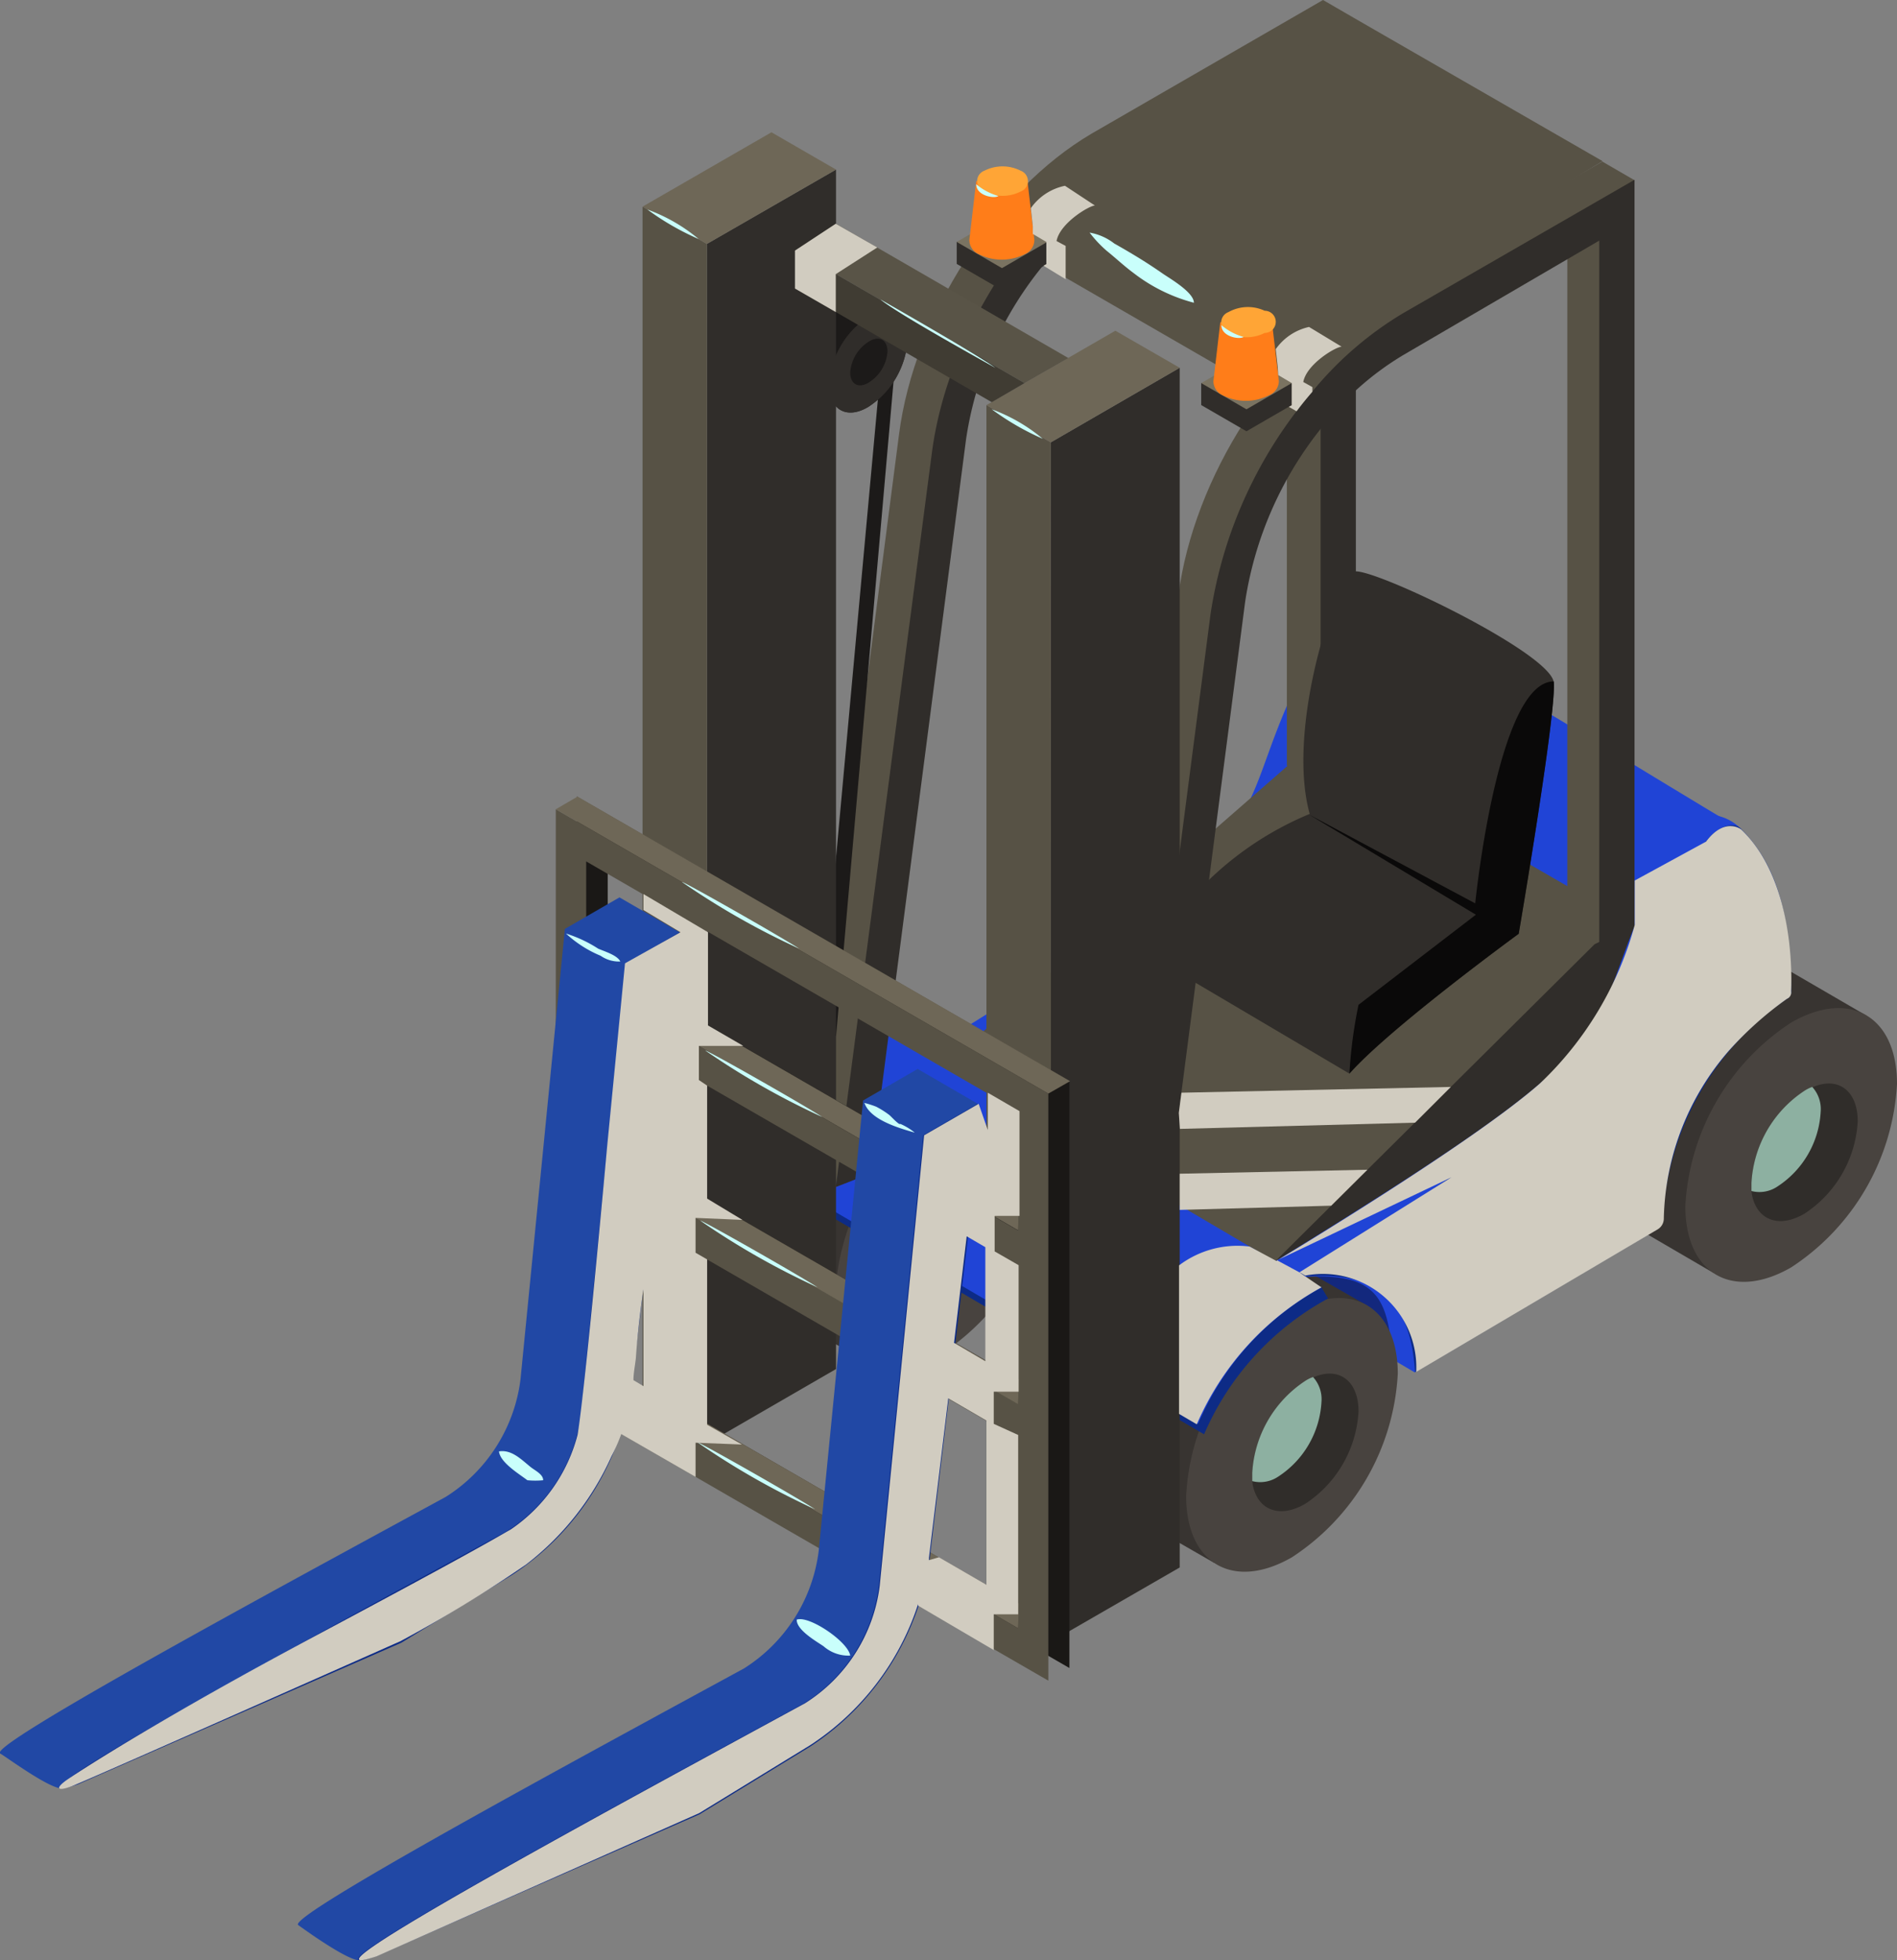 <svg xmlns="http://www.w3.org/2000/svg" viewBox="0 0 85.5 88.32"><rect x="0" y="0" width="85.5" height="88.32" fill="#808080" stroke="none"/><defs><style>.cls-3{fill:#383431}.cls-4{fill:#2044d6}.cls-5{fill:#48433f}.cls-6{fill:#0d2b86}.cls-7{fill:#575245}.cls-8{fill:#302d2a}.cls-9{fill:#8db0a1}.cls-10{fill:#1c1a19}.cls-11{fill:#6e6757}.cls-14{fill:#7a7361}.cls-15{fill:#ff7d19}.cls-16{fill:#ffa536}.cls-18{fill:#2148a5}.cls-20{fill:#d1ccc0;mix-blend-mode:multiply}</style></defs><g style="isolation:isolate"><g id="Слой_2" data-name="Слой 2"><g id="Layer_3" data-name="Layer 3"><path fill="#13287d" d="M62.76 61.25l-7.38-4.42 2.61-1.65 4.77-1.44 2.43 3.6-2.43 3.91z"/><path class="cls-3" d="M38.92 61.28l6.9-11.59-4.17-2.39a2.27 2.27 0 00-.36-.2 3.47 3.47 0 00-3.18.43 10.55 10.55 0 00-4.77 8.27 3.43 3.43 0 001.28 3l.23.14z"/><path class="cls-4" d="M58 45a12.84 12.84 0 015.6-9.91.35.35 0 00.19-.33c0-2.73 0-5-1.23-6.73a2.1 2.1 0 00-1-.59 1.5 1.5 0 00-1.82.89c-5.56 9.79.71 7.58-18.43 19.32a6.11 6.11 0 001 .59c3.79-.35 4.33.77 4.53 3.67l1 .59 9.84-7A.57.57 0 0058 45z"/><path class="cls-5" d="M47.19 52.76A10.55 10.55 0 0142.42 61c-2.64 1.52-4.77.29-4.77-2.76A10.55 10.55 0 0142.42 50c2.63-1.51 4.77-.28 4.77 2.76z"/><path class="cls-6" d="M59 45.58a12.84 12.84 0 015.6-9.91.35.35 0 00.19-.33c-.06-3.18-.48-5.52-2.25-7.32-.43-.44-1.3 0-1.82.89-5.56 9.79.71 7.58-18.43 19.32 4.12-.51 5.34 1.26 5.55 4.26l10.86-6.41a.57.57 0 00.3-.5z"/><path class="cls-4" d="M78.48 37.37c-3-1.76-12.71-7.79-15.93-9.42s-2.61 7.82-2.61 7.82l14.59 9.78z"/><path class="cls-3" d="M54.72 70.41l6.9-11.59-4.17-2.39a2.28 2.28 0 00-.36-.2 3.47 3.47 0 00-3.18.43 10.55 10.55 0 00-4.77 8.27 3.43 3.43 0 001.28 3l.23.14z"/><path class="cls-7" d="M74.78 46.7l-1.53.9-15.73 9.2-.04.03-.28.16-14.9-8.76 15.92-13.89 1.67-.62 13.78 7.95.17.77.94 4.26z"/><path class="cls-8" d="M73.91 41.81l-.07.62-.59 5.17-9.85 5.76-1.55.91-4.33 2.53-.04.02 2.52-2.5 1.63-1.62 10.24-10.16 1.8-.87.24.14z"/><path class="cls-3" d="M77.23 57.35l6.9-11.59-4.13-2.4a2.27 2.27 0 00-.36-.2 3.47 3.47 0 00-3.18.43 10.55 10.55 0 00-4.77 8.27 3.43 3.43 0 001.28 3l.23.14z"/><path class="cls-4" d="M73.92 54.33a12.84 12.84 0 015.6-9.91.35.35 0 00.19-.33c0-2.73 0-5-1.23-6.73a2.09 2.09 0 00-1-.59 1.5 1.5 0 00-1.82.89c-5.56 9.79.71 7.58-18.43 19.32a6.11 6.11 0 001 .59c3.79-.35 4.33.77 4.53 3.67l1 .59 9.84-7a.57.57 0 00.32-.5z"/><path class="cls-6" d="M74.94 54.92a12.84 12.84 0 015.6-9.92.35.35 0 00.19-.33c-.06-3.18-.48-5.52-2.25-7.32-.43-.44-1.3 0-1.82.89-5.56 9.79.71 7.58-18.43 19.32 4.12-.51 5.34 1.26 5.55 4.26l10.86-6.41a.57.57 0 00.3-.49z"/><path class="cls-5" d="M85.5 48.83a10.55 10.55 0 01-4.77 8.27c-2.64 1.52-4.77.29-4.77-2.76a10.55 10.55 0 014.77-8.27c2.64-1.52 4.77-.29 4.77 2.76z"/><path class="cls-8" d="M83.73 50.52a5.32 5.32 0 01-2.4 4.16c-1.22.71-2.23.24-2.39-1v-.37a5.32 5.32 0 012.41-4.16 1.67 1.67 0 01.33-.16c1.15-.51 2.05.13 2.05 1.53z"/><path class="cls-9" d="M82.06 50.09a4.29 4.29 0 01-1.94 3.36 1.45 1.45 0 01-1.18.21v-.37a5.32 5.32 0 012.41-4.16 1.67 1.67 0 01.33-.16 1.48 1.48 0 01.38 1.12z"/><path class="cls-5" d="M63 61.89a10.55 10.55 0 01-4.77 8.27c-2.64 1.52-4.77.29-4.77-2.76a10.55 10.55 0 014.77-8.27c2.63-1.52 4.77-.28 4.77 2.76z"/><path class="cls-8" d="M61.23 63.59a5.32 5.32 0 01-2.4 4.16c-1.22.71-2.23.24-2.39-1v-.37a5.32 5.32 0 012.41-4.16 1.66 1.66 0 01.33-.16c1.15-.51 2.05.13 2.05 1.53z"/><path class="cls-9" d="M59.56 63.16a4.29 4.29 0 01-1.94 3.36 1.45 1.45 0 01-1.18.21v-.37a5.32 5.32 0 012.41-4.16 1.66 1.66 0 01.33-.16 1.48 1.48 0 01.38 1.12z"/><path class="cls-6" d="M34.06 52.83l-.29-.5a11 11 0 015.89-5.62l2.65 1.53L59.56 58l.3.5a12.64 12.64 0 00-5.59 6.12z"/><path class="cls-4" d="M33.76 52.33a12.64 12.64 0 015.59-6.12L42 47.74l14.9 8.76 2.66 1.5A12.64 12.64 0 0054 64.15z"/><path class="cls-7" d="M37.68 53.48l-1.45-.84 4.29-33.07c.69-5.35 4.34-11 8.68-13.55L59.63 0l1.45.84-1.59 34.34-1.49-.69V2.75l-8.22 5.1c-3.56 2.05-6.64 7-7.2 11.42z"/><path class="cls-10" d="M40.35 16.31l-2.67 30.4a17.13 17.13 0 01-.54-2.05c0-.18 2.55-28 2.55-28z"/><path class="cls-8" d="M36.23 16.67c0 1.13.79 1.59 1.77 1a3.91 3.91 0 001.77-3.06c0-1.13-.79-1.59-1.77-1a3.91 3.91 0 00-1.77 3.06z"/><path class="cls-8" d="M37.37 17.33c0 1.13.79 1.59 1.77 1a3.91 3.91 0 001.77-3.06c0-1.13-.79-1.59-1.77-1a3.91 3.91 0 00-1.77 3.06z"/><path class="cls-10" d="M36.73 17.81a1.25 1.25 0 01-.51-1.13A3.91 3.91 0 0138 13.61a1.27 1.27 0 011.12-.15h.13l1.08.62-.71 1.24a4.14 4.14 0 01-1 1.82l-.73 1.28-1.13-.65z"/><path class="cls-8" d="M37.37 17.33c0 1.13.79 1.59 1.77 1a3.91 3.91 0 001.77-3.06c0-1.13-.79-1.59-1.77-1a3.91 3.91 0 00-1.77 3.06z"/><path class="cls-10" d="M38.32 16.78c0 .52.36.73.81.47a1.8 1.8 0 00.87-1.41c0-.52-.36-.73-.81-.47a1.8 1.8 0 00-.87 1.41z"/><path class="cls-8" d="M39.24 52.87l-1.57.61L42 20.41c.69-5.35 4.34-11 8.68-13.55l10.43-6v33.55l-1.59.92V3.58l-8.84 5.1a16.07 16.07 0 00-7.14 11.12z"/><path class="cls-8" d="M68.45 42.07s-5.8 4.23-7.63 6.3l-8.08-4.77v-1.93a14.59 14.59 0 016.29-5c-1.08-3.88 1.2-10.71 2-10.92s8.88 3.67 9 5-1.58 11.32-1.58 11.32z"/><path class="cls-7" d="M50.27 60.74l-1.45-.84 4.29-33.07c.69-5.35 4.34-11 8.68-13.55l10.43-6 1.45.84-1.58 34.32-1.45-.69V10l-8.22 5.1c-3.56 2.05-6.64 7-7.2 11.42z"/><path class="cls-8" d="M73.67 8.1v33.57l-1.59.92V10.84L63.24 16a13.22 13.22 0 00-3.69 3.29 16.46 16.46 0 00-3.43 7.82l-4.29 33.02-1.57.61 4.3-33.07a20 20 0 013.88-9.15c.22-.3.46-.59.71-.88a15.7 15.7 0 014.09-3.53z"/><path class="cls-8" d="M53.17 16.57v54.05l-5.81 3.35V19.93l5.81-3.36z"/><path class="cls-7" d="M44.46 72.3l2.91 1.67-.01-54.04-2.9-1.68V72.3z"/><path class="cls-11" d="M50.27 14.9l-5.81 3.35 2.9 1.68 5.81-3.36-2.9-1.67z"/><path class="cls-8" d="M37.68 61.68l-5.81 3.36-.01-54.05 5.82-3.35v54.04z"/><path class="cls-7" d="M28.96 63.36l2.91 1.68-.01-54.05-2.9-1.68v54.05z"/><path class="cls-11" d="M34.77 5.96l-5.81 3.35 2.9 1.68 5.82-3.35-2.91-1.68z"/><path fill="#595447" d="M37.68 10.08l10.47 6.05-1.97 1.13-10.34-5.97 1.84-1.21z"/><path fill="#403c33" d="M35.84 11.29l10.34 5.97-1.48.86L35.84 13v-1.71z"/><path class="cls-7" d="M45.86 11.26L57 17.69c2.55-3.46 7.08-5.45 15.23-10.43L61.08.84C54 4.9 48.09 7.23 45.86 11.26z"/><path class="cls-8" d="M58.22 18.25l-2.04 1.18-2.04-1.18v-.99l2.04-.19 2.04.19v.99z"/><path class="cls-14" d="M58.22 17.26l-2.04 1.18-2.04-1.18 2.04-1.18 2.04 1.18z"/><path class="cls-15" d="M57.64 17.17l-.31-2.65H55l-.31 2.65a.7.7 0 00.42.64 2.3 2.3 0 002.08 0 .7.7 0 00.45-.64z"/><path class="cls-16" d="M57 14a.5.5 0 010 1 1.8 1.8 0 01-1.63 0 .5.5 0 010-.94A1.8 1.8 0 0157 14z"/><path class="cls-8" d="M47.2 11.89l-2.04 1.18-2.04-1.18v-.99l2.04-.19 2.04.19v.99z"/><path class="cls-14" d="M47.2 10.9l-2.04 1.18-2.04-1.18 2.04-1.18 2.04 1.18z"/><path class="cls-15" d="M46.62 10.81l-.31-2.65H44l-.31 2.65a.7.7 0 00.42.64 2.3 2.3 0 002.08 0 .7.7 0 00.43-.64z"/><path class="cls-16" d="M46 7.69a.5.5 0 010 .94 1.81 1.81 0 01-1.63 0 .5.5 0 010-.94 1.81 1.81 0 011.63 0z"/><path d="M26 35.89v26.44l22.2 12.82V48.71zm1.36 9.3l19.51 11.25v6.26L27.39 51.46zm19.48 27.6L27.39 61.55V53l19.48 11.28zM27.39 43.62v-5.37l19.48 11.24v5.38z" fill="#1a1816"/><path class="cls-7" d="M25.05 36.46V62.9l22.2 12.82V49.27zm1.36 9.3L45.89 57v6.26L26.42 52zm19.48 27.6L26.41 62.11v-8.52l19.48 11.25zM26.42 44.19v-5.38l19.47 11.25v5.38z"/><path class="cls-11" d="M48.23 48.71l-.98.56-22.2-12.81.98-.57 22.2 12.82zm-21.82-4.52l.98-.56 18.52 10.69-.02 1.11-19.48-11.24zm0 7.83l.98-.56 18.52 10.69-.02 1.12-19.48-11.25zm0 10.09l.98-.56 18.52 10.69-.02 1.12-19.48-11.25z"/><path class="cls-18" d="M16.27 88.31c-.47.15-2.77-1.54-2.83-1.58-.5-.4 12.39-7.37 20.09-11.56a7.33 7.33 0 003.37-5.3l2-20.29 2.46-1.42 2.71 1.57L42.3 53l-1.53 16.6c-.39 3.3-1.5 6.13-4.19 7.68l-7.29 4.39z"/><path class="cls-6" d="M16.93 88.14c-4.42 1.45 10.7-6.72 19.31-11.4a7.33 7.33 0 003.37-5.3l2-20.29 2.46-1.42 1.16 3.38-1.42 1.12-1.91 16a12.16 12.16 0 01-5.37 8.45l-5 3.06z"/><path class="cls-18" d="M2.84 80.56C2.37 80.72.07 79 0 79c-.5-.4 12.39-7.37 20.09-11.56a7.33 7.33 0 003.37-5.3l2-20.29 2.46-1.42L30.63 42l-1.75 3.3-1.53 16.6c-.39 3.3-1.5 6.13-4.19 7.68L15.87 74z"/><path class="cls-6" d="M3.51 80.39C-.91 81.84 14.2 73.67 22.82 69a7.33 7.33 0 003.37-5.3l2-20.29L30.63 42l1.16 3.38-1.42 1.12-1.91 16a12.16 12.16 0 01-5.37 8.45l-5 3.06z"/><path d="M68.45 42.07s-5.8 4.23-7.63 6.3a20.87 20.87 0 01.41-3.1l5.29-4.06L59 36.7l7.49 4s1-10 3.54-10c.14 1.35-1.58 11.37-1.58 11.37z" fill="#0a0909"/><path class="cls-20" d="M23.72 70.48a12.67 12.67 0 003.84-4.87 7.85 7.85 0 00.44-1l3.35 1.93V65l2.09.08-1.57-.89v-7.45l-.52-.3v-1.57l2.11.09-1.59-.96v-5.09l-.37-.25v-1.54h2l-1.59-.92V42L29 40.28V41l1.67 1-2.5 1.4-.8 8.19s-1 11.08-1.34 13.06a7.41 7.41 0 01-3 4.25c-.82.47-2 1.17-8.83 4.81S3.74 79.7 3.1 80.13s-.55.6.12.35 14.83-6.54 14.83-6.54a59.8 59.8 0 005.67-3.46zM29 58.09v4.36l-.45-.27c0-.31.07-.64.11-1 .11-1.65.34-3.09.34-3.09z"/><path class="cls-20" d="M45.91 62.7V57l-1.08-.62v-1.6h1.12v-4.72l-1.43-.83v1.68l-.41-1.18-2.46 1.42-2 20.29a7.33 7.33 0 01-3.37 5.3c-8.62 4.69-23.73 12.85-19.31 11.4l14.54-6.45 5-3.06a12 12 0 004.87-6.36v.07l3.41 2v-1.61h1.1v-8.08l-1.1-.5V62.7zm-1.45 8.7l-2.14-1.24-.45.13v-.11l.87-7.18 1.72 1zM43 60.5l.57-4.8.84.49v5.14zm-5.33-48.15l1.87-1.2-1.87-1.07-1.84 1.21V13l1.84 1.06v-1.71zm8.79-2.97l.09.82v.34l.61.36v1l-.13.07 1 .61v-1.5l-.41-.22c.15-.81 1.48-1.6 1.73-1.6L48 8.37a2.49 2.49 0 00-1.54 1.01zm11.15 7.52l.61.36v1l-.13.07.35.2c.22-.3.46-.59.71-.88v-.21l-.41-.23c.15-.81 1.47-1.59 1.73-1.59L59 14.73a2.49 2.49 0 00-1.5 1l.09.82zm6.17 33.68l1.61-1.61-12.14.26-.12.91.05.72 10.6-.28zm-10.61 3.93l6.83-.19 1.63-1.62-8.46.18v1.63z"/><path class="cls-20" d="M78.48 37.37s-.73-.59-1.59.55l-3.21 1.75v2a15.4 15.4 0 01-4.27 7.14c-3.07 2.7-11.42 7.71-11.88 8l-1.21-.65a4.38 4.38 0 00-3.18.85v6.69l.8.47A12.81 12.81 0 0159.56 58l-1-.68-1-.54 7.86-3.74-6.85 4.28.26.15a4.21 4.21 0 015 4.34l10.86-6.41a.57.57 0 00.3-.51 11.89 11.89 0 012.94-7.56A15.63 15.63 0 0180.54 45a.31.31 0 00.19-.33c0-.25.27-4.89-2.25-7.3z"/><path d="M44 8.3c0 .53.83.66 1 .53a2.64 2.64 0 01-1-.53zm11.05 6.35c0 .53.83.66 1 .53a2.64 2.64 0 01-1-.53zM29.18 9.44a7.71 7.71 0 012.31 1.33 11.79 11.79 0 01-2.31-1.33zm15.52 9a7.71 7.71 0 012.3 1.33 11.79 11.79 0 01-2.3-1.33zm-5.02-4.95s4.45 2.53 5.19 3.09c0-.01-4.38-2.41-5.19-3.09zm-8.94 26.25c0-.07 4.42 2.44 5.28 3a34.47 34.47 0 01-5.28-3zm1.05 7.59c0-.07 4.42 2.44 5.28 3a34.47 34.47 0 01-5.28-3zM31.57 55c0-.07 4.42 2.44 5.28 3a34.47 34.47 0 01-5.28-3zm-.11 10c0-.07 4.42 2.44 5.28 3a34.47 34.47 0 01-5.28-3zm20.95-52.67c.32.22 1.4.84 1.4 1.31a7.6 7.6 0 01-2.72-1.34c-.42-.31-.8-.67-1.21-1a5.43 5.43 0 01-.77-.82 2.5 2.5 0 011.11.49c.78.44 1.49.87 2.19 1.36zM27.07 43.06a5.25 5.25 0 01-1.56-1 5.89 5.89 0 011.45.68c.27.12.86.29 1 .58a1.45 1.45 0 01-.89-.26zm13.46 7.58h.06a2.79 2.79 0 01.64.39c-.72-.21-2-.57-2.27-1.34a4.57 4.57 0 01.53.17 4 4 0 01.6.38c.17.16.28.29.44.4zM23.77 66.69c-.38-.29-1.23-.8-1.28-1.3.57-.09 1 .36 1.42.7.18.15.58.33.57.6a3.63 3.63 0 01-.71 0zm13.35 7.48c-.29-.2-1.23-.73-1.21-1.2.56-.2 2.32 1 2.41 1.62a1.7 1.7 0 01-1.2-.42z" style="mix-blend-mode:soft-light" fill="#c9fffb"/></g></g></g></svg>